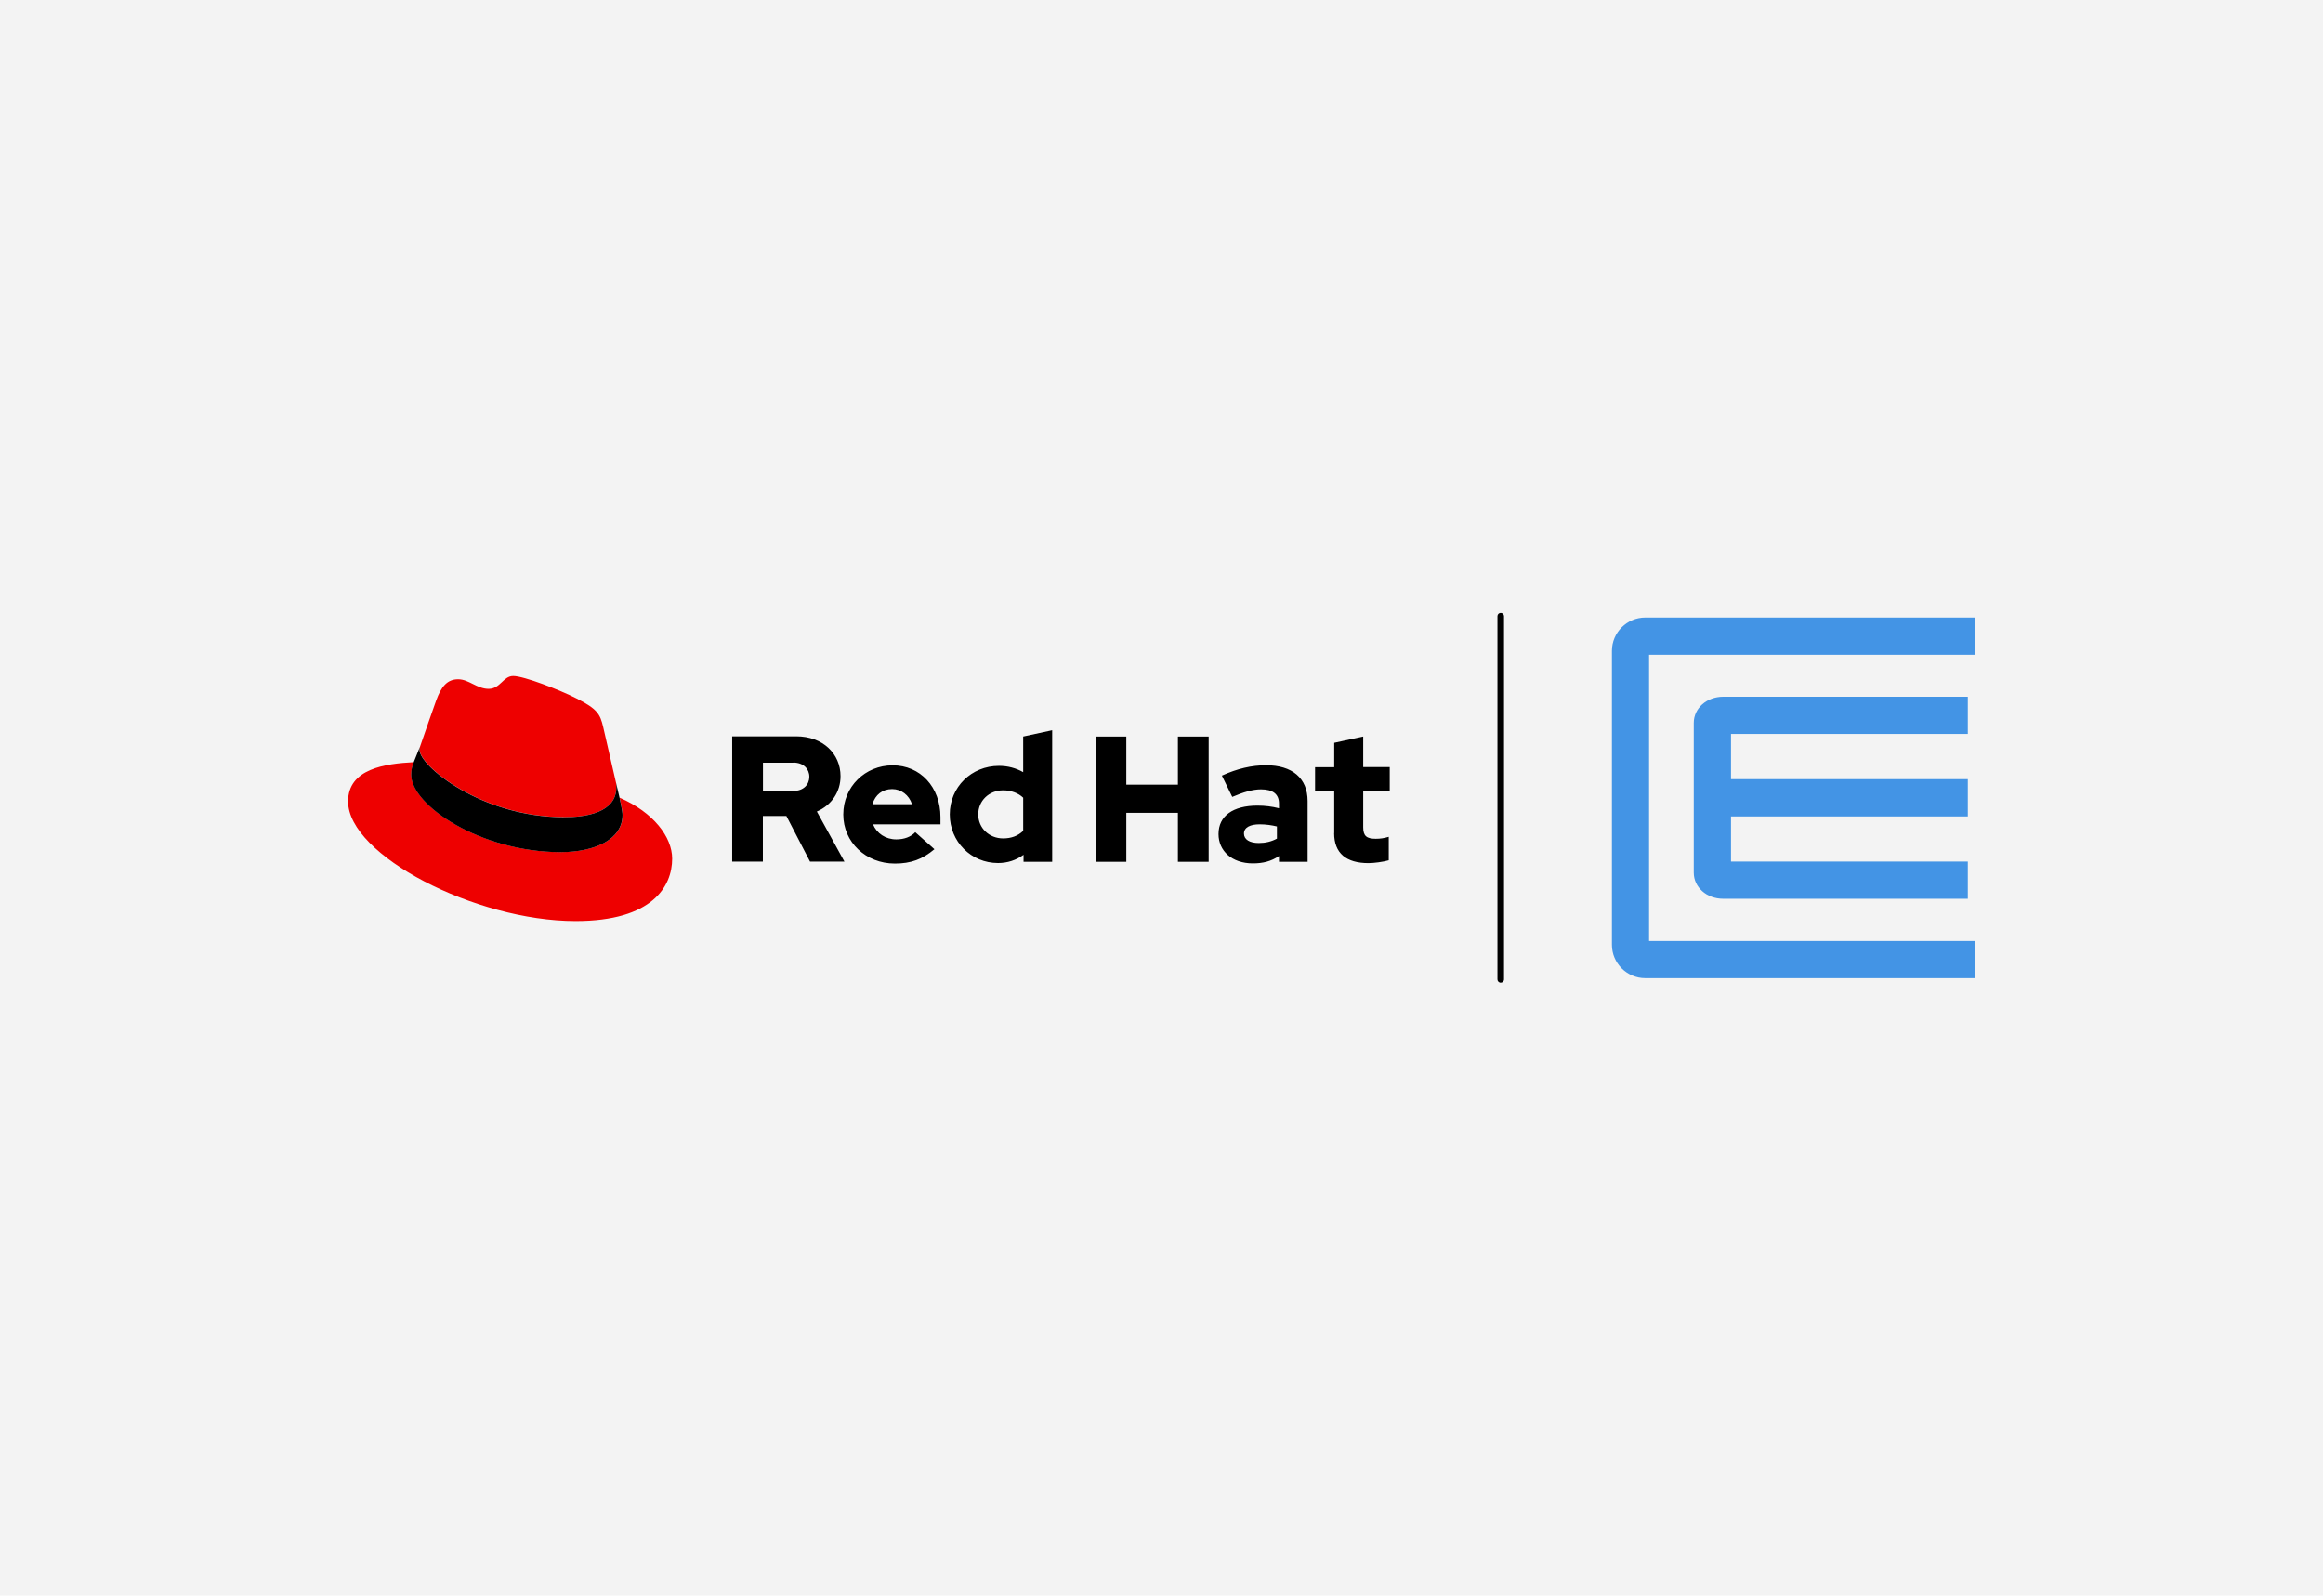 <?xml version="1.0" encoding="UTF-8"?><svg id="uuid-f2ee64a1-6aa9-4d33-bd1a-dd6434760080" xmlns="http://www.w3.org/2000/svg" width="262" height="180" viewBox="0 0 262 180"><rect width="262" height="180" fill="#f3f3f3" stroke-width="0"/><path id="uuid-710049f8-898b-47b1-ad1e-99abbe86222d" d="m169.26,110.85c-.21,0-.37-.17-.37-.37v-40.96c0-.21.17-.37.37-.37s.37.17.37.37v40.96c0,.21-.17.37-.37.37Z" stroke-width="0"/><path d="m222.75,110.34h-37.19c-2.07,0-3.76-1.69-3.76-3.76v-33.15c0-2.07,1.69-3.76,3.76-3.76h37.19s0,4.2,0,4.2h-36.76s0,32.28,0,32.28h36.76s0,4.2,0,4.2Z" fill="#4394e5" stroke-width="0"/><path d="m221.94,101.39h-27.59c-1.86,0-3.32-1.29-3.32-2.95v-16.89c0-1.65,1.46-2.95,3.32-2.95h27.59s0,4.2,0,4.2h-26.71s0,14.39,0,14.39h26.71s0,4.2,0,4.2Z" fill="#4394e5" stroke-width="0"/><rect x="193.49" y="87.9" width="28.45" height="4.2" fill="#4394e5" stroke-width="0"/><g id="uuid-43f076c7-0128-42a9-9e39-d026ba6b5afa"><path d="m63.63,92.19c2.4,0,5.88-.5,5.88-3.35,0-.22,0-.44-.06-.66l-1.43-6.21c-.33-1.37-.62-1.99-3.02-3.19-1.86-.95-5.92-2.52-7.12-2.52-1.12,0-1.45,1.45-2.77,1.45s-2.23-1.08-3.44-1.08-1.9.79-2.48,2.4c0,0-1.61,4.55-1.82,5.21-.04.12-.04.26-.04.37,0,1.77,6.97,7.57,16.31,7.57m6.25-2.19c.33,1.57.33,1.74.33,1.95,0,2.69-3.02,4.18-6.99,4.18-8.98,0-16.85-5.26-16.85-8.73,0-.54.12-1.03.29-1.41-3.23.17-7.41.74-7.41,4.43,0,6.04,14.32,13.49,25.66,13.49,8.69,0,10.89-3.93,10.89-7.04,0-2.44-2.11-5.22-5.92-6.87" fill="#e00" stroke-width="0"/><path d="m69.88,90c.33,1.57.33,1.74.33,1.95,0,2.69-3.02,4.18-6.99,4.18-8.98,0-16.85-5.26-16.85-8.73,0-.54.12-1.03.29-1.41l.7-1.74c-.04.12-.04.26-.04.37,0,1.77,6.97,7.57,16.31,7.57,2.4,0,5.88-.5,5.88-3.35,0-.22,0-.44-.06-.66l.43,1.82Z" stroke-width="0"/><path d="m150.47,93.98c0,2.28,1.37,3.39,3.88,3.39.61,0,1.66-.14,2.28-.32v-2.65c-.55.16-.95.22-1.47.22-1.03,0-1.41-.32-1.41-1.29v-4.06h2.99v-2.73h-2.99v-3.45l-3.27.71v2.75h-2.16v2.73h2.16v4.7Zm-10.17.06c0-.71.71-1.05,1.78-1.05.71,0,1.35.1,1.94.24v1.37c-.61.34-1.31.5-2.04.5-1.05,0-1.68-.4-1.68-1.07m1,3.37c1.15,0,2.08-.24,2.95-.83v.65h3.23v-6.85c0-2.6-1.76-4.04-4.68-4.04-1.64,0-3.25.38-4.99,1.17l1.17,2.4c1.25-.53,2.3-.85,3.23-.85,1.35,0,2.04.53,2.04,1.6v.53c-.77-.2-1.58-.3-2.42-.3-2.75,0-4.4,1.15-4.4,3.21,0,1.88,1.49,3.31,3.88,3.31m-17.75-.18h3.47v-5.53h5.82v5.53h3.47v-14.13h-3.47v5.43h-5.82v-5.43h-3.47v14.13Zm-13.23-5.35c0-1.53,1.21-2.71,2.81-2.71.89,0,1.7.3,2.26.83v3.74c-.59.57-1.35.85-2.26.85-1.58,0-2.81-1.17-2.81-2.71m5.11,5.35h3.23v-14.84l-3.27.71v4.02c-.81-.46-1.74-.71-2.73-.71-3.11,0-5.55,2.4-5.55,5.47s2.4,5.49,5.45,5.49c1.05,0,2.04-.32,2.87-.93v.79Zm-14.82-8.2c1.03,0,1.9.67,2.24,1.7h-4.46c.32-1.07,1.13-1.7,2.22-1.7m-5.51,2.87c0,3.11,2.54,5.53,5.82,5.53,1.8,0,3.11-.48,4.46-1.62l-2.16-1.92c-.5.53-1.25.81-2.14.81-1.21,0-2.2-.67-2.63-1.7h7.61v-.81c0-3.39-2.28-5.84-5.39-5.84s-5.57,2.42-5.57,5.53m-5.63-5.84c1.15,0,1.8.73,1.8,1.6s-.65,1.6-1.8,1.6h-3.43v-3.19h3.43Zm-6.91,11.17h3.47v-5.15h2.65l2.67,5.15h3.88l-3.11-5.65c1.68-.73,2.67-2.24,2.67-3.98,0-2.54-2-4.5-4.99-4.5h-7.23v14.13Z" stroke-width="0"/></g></svg>